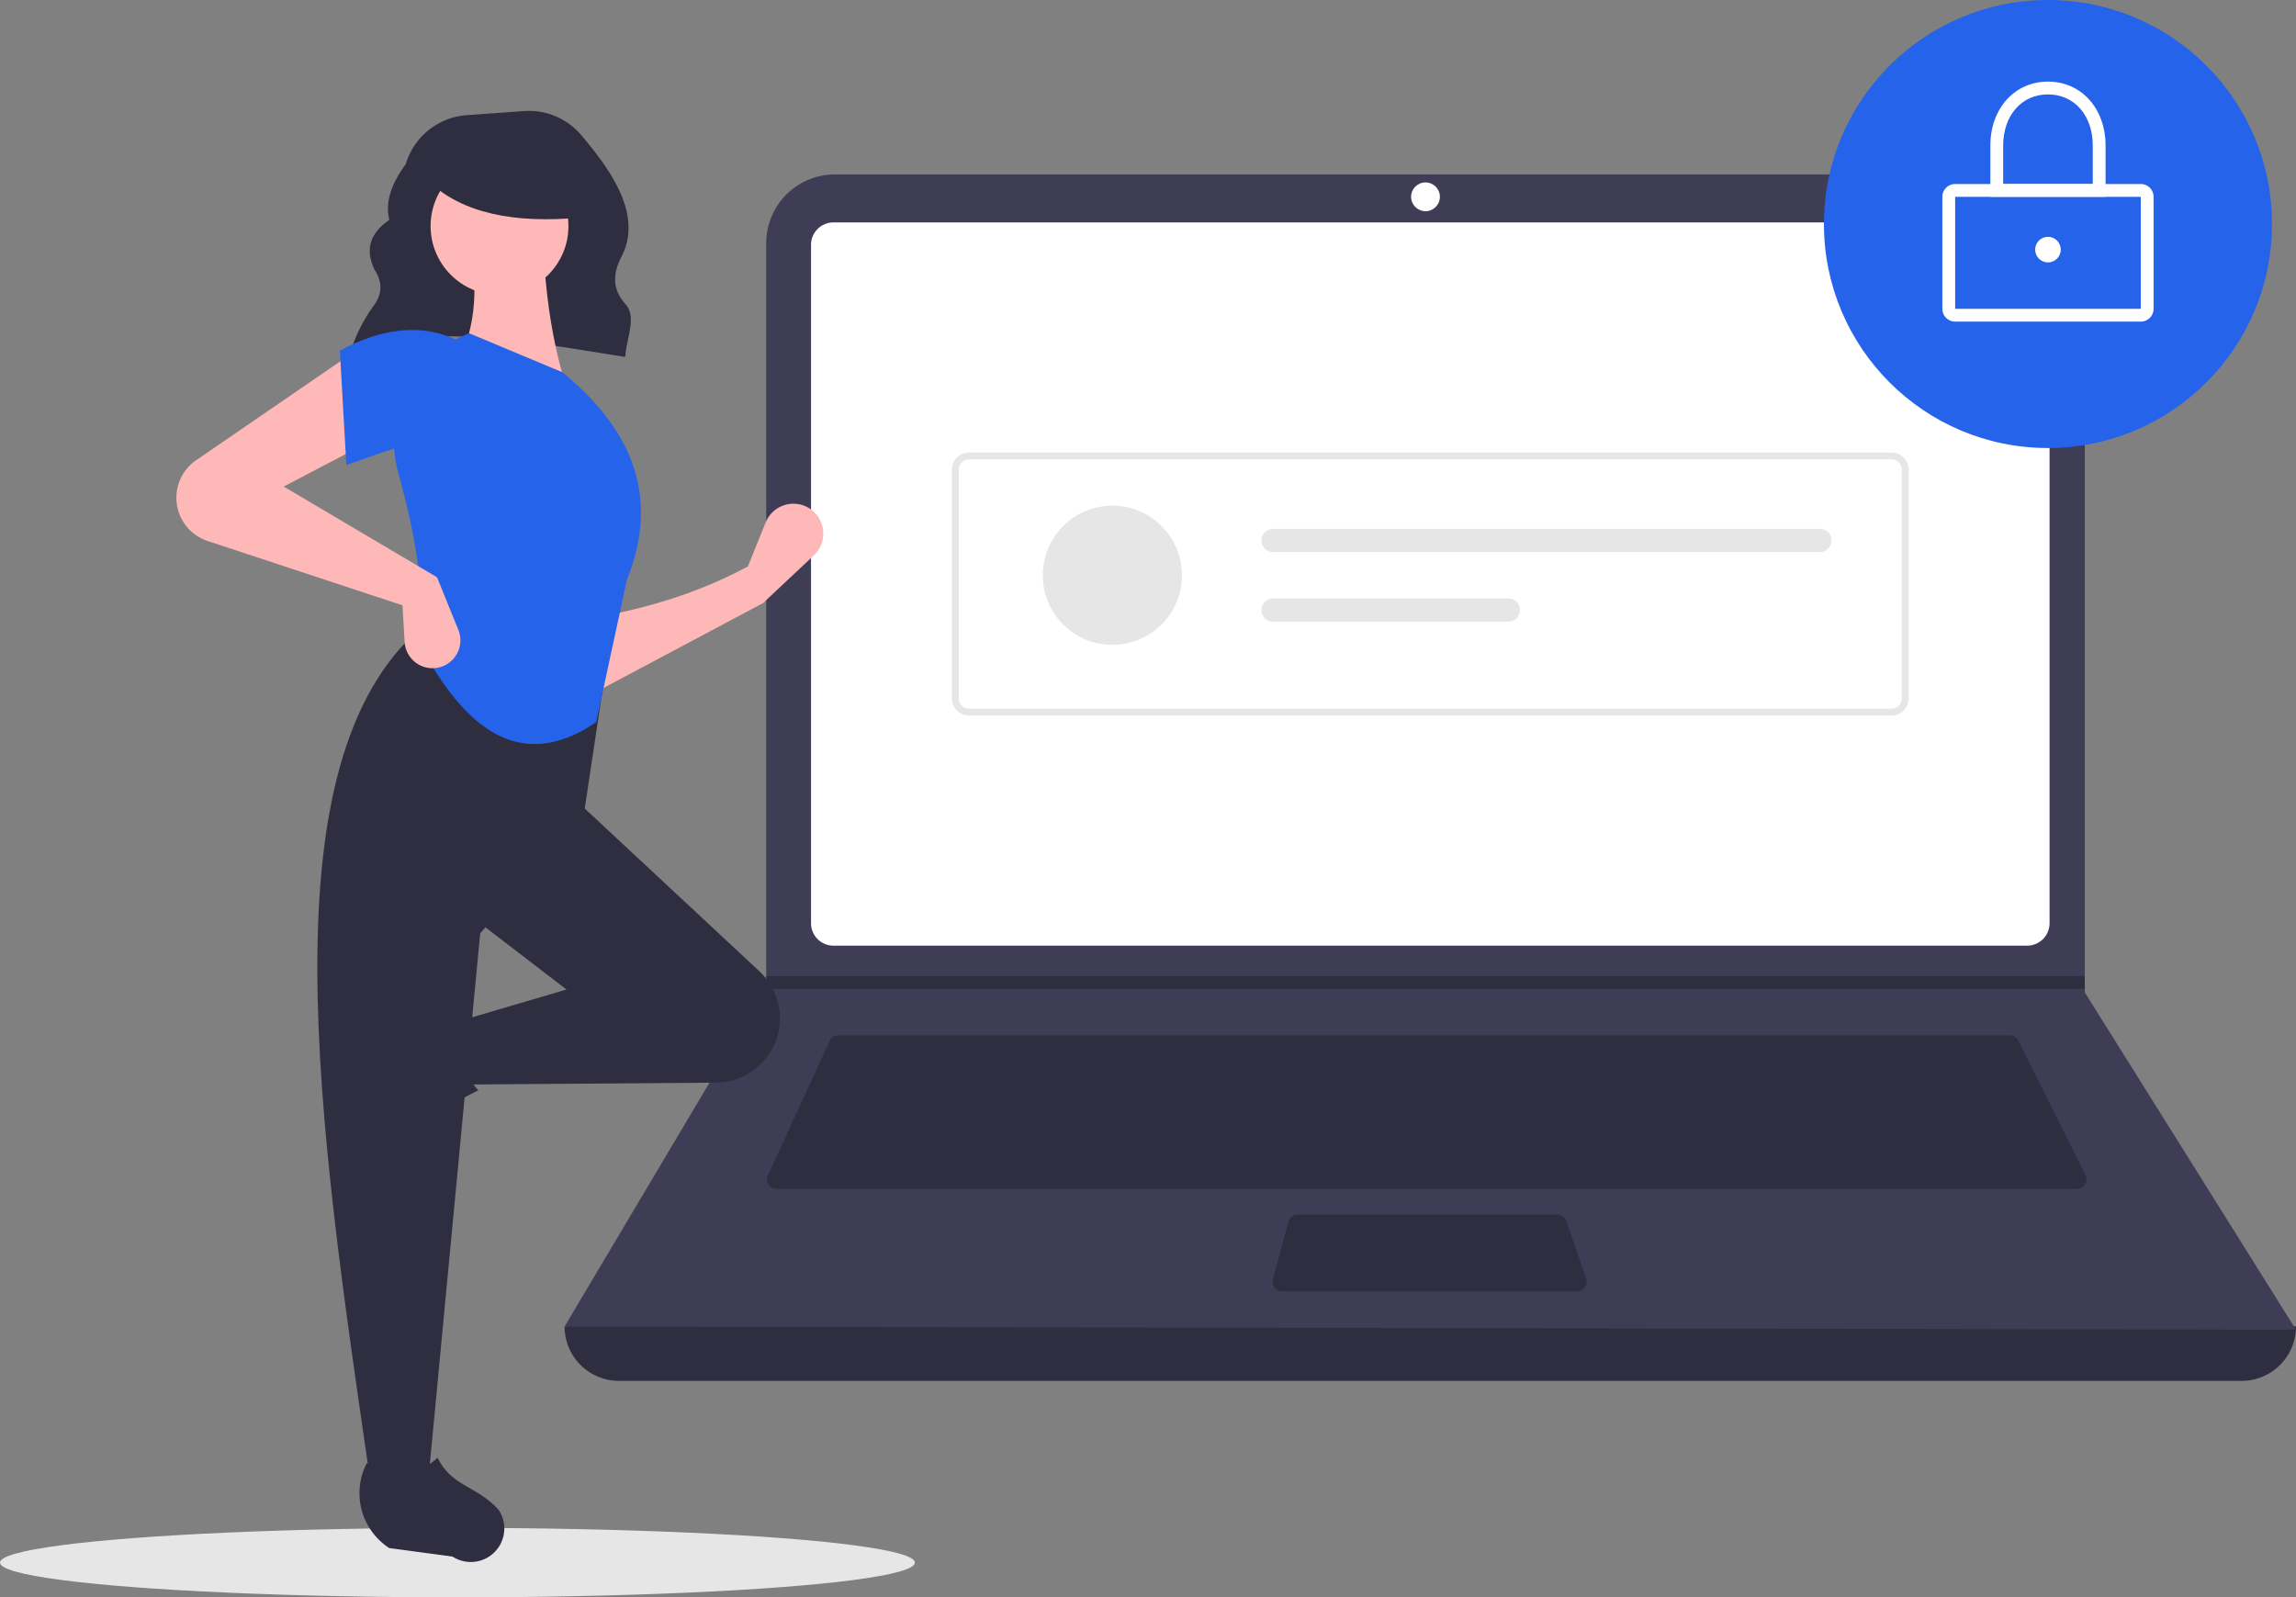 <svg xmlns="http://www.w3.org/2000/svg" width="793" height="551.732" data-name="Layer 1"><rect width="100%" height="100%" fill="#808080" stroke="none"/><ellipse cx="158" cy="539.732" fill="#e6e6e6" rx="158" ry="12"/><path fill="#2f2e41" d="M120.772 122.42c27.497-11.696 61.745-4.286 95.191.857.311-6.228 4.084-13.808.132-18.153-4.801-5.279-4.359-10.825-1.47-16.403 7.388-14.265-3.197-29.444-13.884-42.065a23.67 23.67 0 0 0-19.756-8.292l-19.797 1.414a23.71 23.71 0 0 0-21.053 16.946c-4.727 6.43-7.257 12.84-5.664 19.219-7.081 4.839-8.27 10.68-5.089 17.264 2.698 4.146 2.67 8.182-.123 12.106a55.9 55.9 0 0 0-8.31 16.506Zm653.437 354.543H213.79A18.79 18.79 0 0 1 195 458.172q304.727-35.415 598 0a18.79 18.79 0 0 1-18.791 18.791"/><path fill="#3f3d56" d="m793 459.277-598-1.105 69.306-116.616.332-.552V83.996a23.75 23.75 0 0 1 23.754-23.754h407.9a23.75 23.75 0 0 1 23.754 23.754v258.776Z"/><path fill="#fff" d="M287.85 76.823a7.746 7.746 0 0 0-7.737 7.737v234.336a7.747 7.747 0 0 0 7.737 7.738h412.3a7.747 7.747 0 0 0 7.737-7.738V84.56a7.747 7.747 0 0 0-7.737-7.737Z"/><path fill="#2f2e41" d="M289.578 357.584a3.33 3.33 0 0 0-3.013 1.93L265.21 405.94a3.316 3.316 0 0 0 3.012 4.702h449.092a3.316 3.316 0 0 0 2.965-4.799l-23.212-46.425a3.3 3.3 0 0 0-2.965-1.833Z"/><circle cx="492.342" cy="67.98" r="4.974" fill="#fff"/><path fill="#2f2e41" d="M448.2 419.484a3.32 3.32 0 0 0-3.202 2.454l-5.357 19.896a3.316 3.316 0 0 0 3.202 4.179h101.874a3.315 3.315 0 0 0 3.133-4.401l-6.887-19.896a3.32 3.32 0 0 0-3.134-2.232Zm271.846-82.349v4.421h-455.74l.343-.552v-3.869z"/><circle cx="707.335" cy="77.375" r="77.375" fill="#2563eb"/><path fill="#fff" d="M739.39 111.089h-64.11a4.426 4.426 0 0 1-4.422-4.422V67.98a4.426 4.426 0 0 1 4.421-4.422h64.111a4.426 4.426 0 0 1 4.421 4.422v38.687a4.426 4.426 0 0 1-4.421 4.422m-64.11-43.11v38.688h64.113l-.003-38.687Z"/><path fill="#fff" d="M727.231 67.98h-39.793V50.294c0-12.81 8.368-22.107 19.897-22.107s19.896 9.297 19.896 22.107Zm-35.371-4.422h30.95V50.294c0-10.413-6.364-17.686-15.475-17.686s-15.475 7.273-15.475 17.686Z"/><circle cx="707.335" cy="86.218" r="4.421" fill="#fff"/><path fill="#e6e6e6" d="M653.32 247.15H334.68a5.91 5.91 0 0 1-5.9-5.901v-79.041a5.91 5.91 0 0 1 5.9-5.901h318.64a5.91 5.91 0 0 1 5.9 5.9v79.042a5.91 5.91 0 0 1-5.9 5.9m-318.64-88.483a3.544 3.544 0 0 0-3.54 3.54v79.042a3.544 3.544 0 0 0 3.54 3.54h318.64a3.544 3.544 0 0 0 3.54-3.54v-79.041a3.544 3.544 0 0 0-3.54-3.54Z"/><circle cx="384.19" cy="198.695" r="24.036" fill="#e6e6e6"/><path fill="#e6e6e6" d="M439.703 182.671a4.006 4.006 0 1 0 0 8.012h188.858a4.006 4.006 0 0 0 0-8.012Zm0 24.037a4.006 4.006 0 1 0 0 8.012h81.266a4.006 4.006 0 1 0 0-8.012Z"/><path fill="#ffb8b8" d="m263.522 208.328-58.903 31.316-.746-26.097c19.226-3.209 37.517-8.797 54.43-17.894l6.16-15.22A10.318 10.318 0 0 1 282 177.755a10.32 10.32 0 0 1-.909 14.069Z"/><path fill="#2f2e41" d="M119.598 389.133a11.57 11.57 0 0 1 1.47-9.363l12.939-19.858a22.61 22.61 0 0 1 29.335-7.74c-5.438 9.257-4.68 17.377 1.878 24.434a117.6 117.6 0 0 0-27.936 19.045 11.574 11.574 0 0 1-17.686-6.518"/><path fill="#2f2e41" d="M266.205 363.169a22.2 22.2 0 0 1-18.871 10.779l-85.96.65-3.728-21.622 38.026-11.184-32.062-24.605 35.044-41.008 63.65 59.324a22.2 22.2 0 0 1 3.9 27.666"/><path fill="#2f2e41" d="M147.953 511.045H127.82c-18.075-123.898-36.474-248.142 17.895-294.515l64.122 10.438-8.202 54.43-35.789 41.008Z"/><path fill="#2f2e41" d="M165.65 539.112a11.57 11.57 0 0 1-9.364-1.469l-21.859-2.938a22.61 22.61 0 0 1-7.74-29.335c9.256 5.438 17.377 4.68 24.433-1.88 4.986 10.068 13.2 9.454 21.047 17.936a11.574 11.574 0 0 1-6.518 17.686"/><path fill="#ffb8b8" d="m195.672 133.767-37.28-8.947c6.19-12.674 6.7-26.776 3.727-41.754l25.35-.746c.795 18.626 3.198 36.027 8.203 51.447"/><path fill="#2563eb" d="M205.918 249.418c-27.14 18.493-46.315.633-60.948-26.923 2.034-16.862-1.259-37.04-7.356-58.967a40.14 40.14 0 0 1 24.505-48.4l32.061 13.42c27.224 22.19 32.582 46.227 22.369 71.579Z"/><path fill="#ffb8b8" d="m127.821 152.408-29.824 15.657 52.938 31.316 7.366 18.17a9.637 9.637 0 0 1-5.79 12.73 9.637 9.637 0 0 1-12.76-8.544l-.746-12.663-67.283-22.204a15.73 15.73 0 0 1-9.873-9.611 15.73 15.73 0 0 1 5.903-18.303l54.104-37.118Z"/><path fill="#2563eb" d="M157.646 155.39c-12.439-5.451-23.75.47-38.026 5.22l-2.237-39.518c14.176-7.556 27.692-9.593 40.263-3.728Z"/><circle cx="172.525" cy="78.093" r="23.802" fill="#ffb8b8"/><path fill="#2f2e41" d="M201 75.09c-23.566 2.307-41.523-1.547-53-12.52v-8.838h51Z"/></svg>